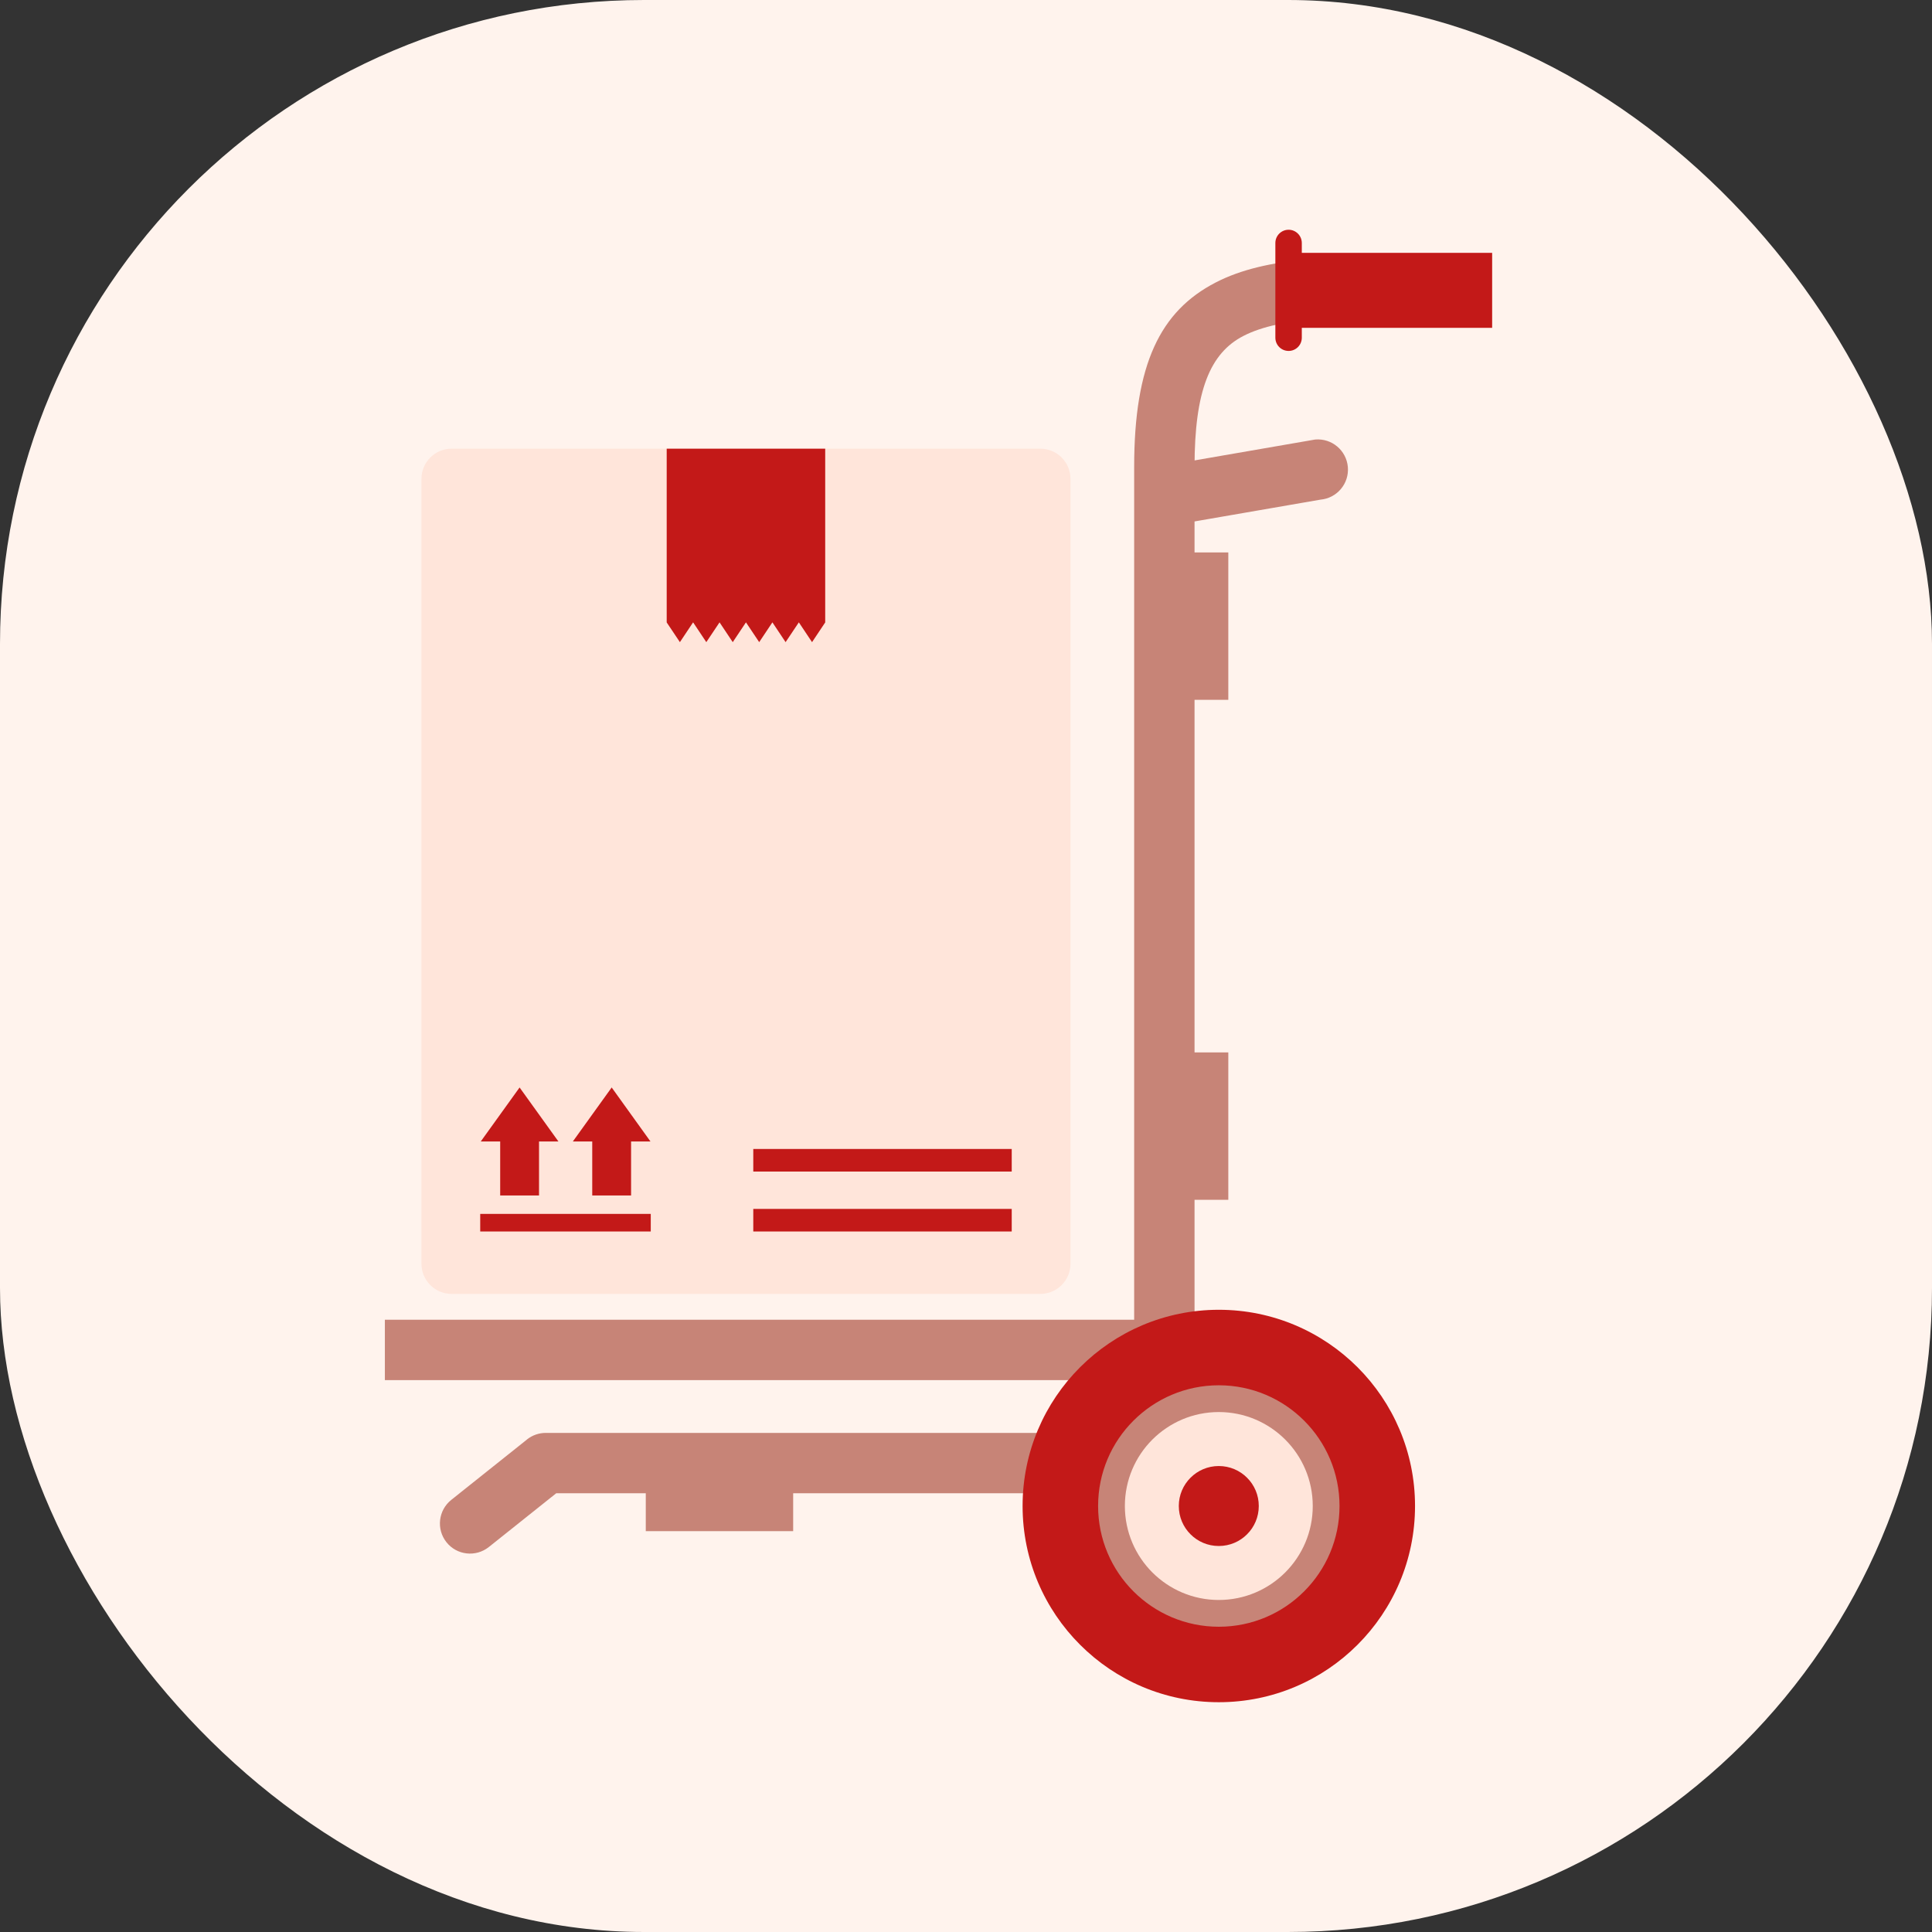 <svg width="48" height="48" viewBox="0 0 48 48" fill="none" xmlns="http://www.w3.org/2000/svg">
<rect x="0" y="0" width="48" height="48" fill="#333333" stroke="none"/>
<rect width="48" height="48" rx="16" fill="#FFF3ED"/>
<g clip-path="url(#clip0_143_407)">
<path d="M29.191 11.523C28.778 11.559 28.472 11.922 28.508 12.335C28.544 12.747 28.907 13.053 29.32 13.017L32.804 12.414C33.217 12.378 33.523 12.015 33.487 11.602C33.451 11.19 33.088 10.884 32.675 10.92L29.191 11.523Z" fill="#C78477"/>
<path d="M9.562 34.289H28.392C28.902 34.289 29.316 33.953 29.316 33.539C29.316 33.125 28.902 32.789 28.392 32.789H9.562V34.289Z" fill="#C78477"/>
<path d="M30.517 13.725H29.491V17.387H30.517V13.725Z" fill="#C78477"/>
<path d="M30.517 26.147H29.491V29.809H30.517V26.147Z" fill="#C78477"/>
<path d="M19.706 37.016L19.706 38.041L16.044 38.041L16.044 37.016L19.706 37.016Z" fill="#C78477"/>
<path d="M12.144 38.436C11.82 38.693 11.349 38.64 11.092 38.316C10.835 37.992 10.889 37.522 11.212 37.264L13.092 35.765L13.091 35.764C13.229 35.654 13.395 35.6 13.559 35.6V35.6H26.296C26.71 35.6 27.046 35.936 27.046 36.35C27.046 36.764 26.71 37.1 26.296 37.1H13.819L12.144 38.436H12.144ZM29.678 33.519C29.678 33.933 29.342 34.269 28.928 34.269C28.514 34.269 28.178 33.933 28.178 33.519V11.6C28.178 9.047 28.826 7.728 30.206 7.017C31.469 6.365 33.234 6.35 35.678 6.35C36.092 6.35 36.428 6.686 36.428 7.1C36.428 7.514 36.092 7.85 35.678 7.85C33.443 7.85 31.832 7.861 30.891 8.347C30.066 8.772 29.678 9.704 29.678 11.6V33.519L29.678 33.519Z" fill="#C78477"/>
<path d="M37.072 6.282H32.159V8.145H37.072V6.282Z" fill="#C31918"/>
<path d="M32.343 6.037C32.343 5.856 32.196 5.708 32.015 5.708C31.833 5.708 31.686 5.856 31.686 6.037V8.39C31.686 8.572 31.833 8.719 32.015 8.719C32.196 8.719 32.343 8.572 32.343 8.39V6.037Z" fill="#C31918"/>
<path fill-rule="evenodd" clip-rule="evenodd" d="M30.281 32.541C28.935 32.541 27.716 33.087 26.834 33.969C25.951 34.851 25.406 36.07 25.406 37.416C25.406 38.762 25.951 39.981 26.834 40.863C27.716 41.746 28.935 42.291 30.281 42.291C31.627 42.291 32.846 41.746 33.728 40.863C34.61 39.981 35.156 38.762 35.156 37.416C35.156 36.07 34.61 34.851 33.728 33.969C32.846 33.087 31.627 32.541 30.281 32.541Z" fill="#C31918"/>
<path fill-rule="evenodd" clip-rule="evenodd" d="M30.281 34.417C29.453 34.417 28.703 34.753 28.16 35.296C27.617 35.838 27.282 36.588 27.282 37.416C27.282 38.244 27.617 38.994 28.16 39.537C28.703 40.08 29.453 40.416 30.281 40.416C31.109 40.416 31.859 40.08 32.401 39.537C32.944 38.994 33.28 38.244 33.28 37.416C33.28 36.588 32.944 35.838 32.401 35.296C31.859 34.753 31.109 34.417 30.281 34.417Z" fill="#C78477"/>
<path fill-rule="evenodd" clip-rule="evenodd" d="M30.28 35.082C29.636 35.082 29.053 35.344 28.63 35.766C28.208 36.188 27.947 36.772 27.947 37.416C27.947 38.061 28.208 38.644 28.63 39.067C29.053 39.489 29.636 39.751 30.28 39.751C30.925 39.751 31.509 39.489 31.931 39.067C32.353 38.644 32.615 38.061 32.615 37.416C32.615 36.772 32.353 36.188 31.931 35.766C31.509 35.344 30.925 35.082 30.28 35.082Z" fill="#FFE5DA"/>
<path fill-rule="evenodd" clip-rule="evenodd" d="M29.578 36.714C29.757 36.534 30.006 36.423 30.28 36.423C30.555 36.423 30.804 36.534 30.983 36.714C31.163 36.893 31.274 37.142 31.274 37.416C31.274 37.691 31.163 37.94 30.983 38.119C30.804 38.299 30.555 38.41 30.28 38.41C30.006 38.41 29.757 38.299 29.578 38.119C29.398 37.94 29.287 37.691 29.287 37.416C29.287 37.142 29.398 36.893 29.578 36.714Z" fill="#C31918"/>
<path fill-rule="evenodd" clip-rule="evenodd" d="M25.846 11.147C18.453 11.147 18.612 11.147 11.221 11.147C10.807 11.147 10.471 11.483 10.471 11.897V31.397C10.471 31.811 10.807 32.147 11.221 32.147H25.846C26.26 32.147 26.596 31.811 26.596 31.397V11.897C26.596 11.483 26.26 11.147 25.846 11.147Z" fill="#FFE5DA"/>
<path fill-rule="evenodd" clip-rule="evenodd" d="M25.136 28.546H18.715V29.107H25.136V28.546Z" fill="#C31918"/>
<path fill-rule="evenodd" clip-rule="evenodd" d="M12.427 29.701V28.36H11.944L12.909 27.018L13.874 28.36H13.392V29.701H12.427Z" fill="#C31918"/>
<path fill-rule="evenodd" clip-rule="evenodd" d="M14.714 29.701V28.36H14.232L15.197 27.018L16.161 28.36H15.679V29.701H14.714Z" fill="#C31918"/>
<path fill-rule="evenodd" clip-rule="evenodd" d="M16.168 30.159H11.931V30.596H16.168V30.159Z" fill="#C31918"/>
<path fill-rule="evenodd" clip-rule="evenodd" d="M25.136 30.035H18.715V30.596H25.136V30.035Z" fill="#C31918"/>
<path fill-rule="evenodd" clip-rule="evenodd" d="M16.564 11.147H20.502V15.434V15.464L20.175 15.954L19.847 15.462L19.518 15.954L19.19 15.462L18.862 15.954L18.533 15.462L18.205 15.954L17.877 15.462L17.548 15.954L17.22 15.462L16.892 15.954L16.564 15.464V15.462V11.147Z" fill="#C31918"/>
</g>
<defs>
<clipPath id="clip0_143_407">
<rect width="48" height="48" fill="white"/>
</clipPath>
</defs>
</svg>
